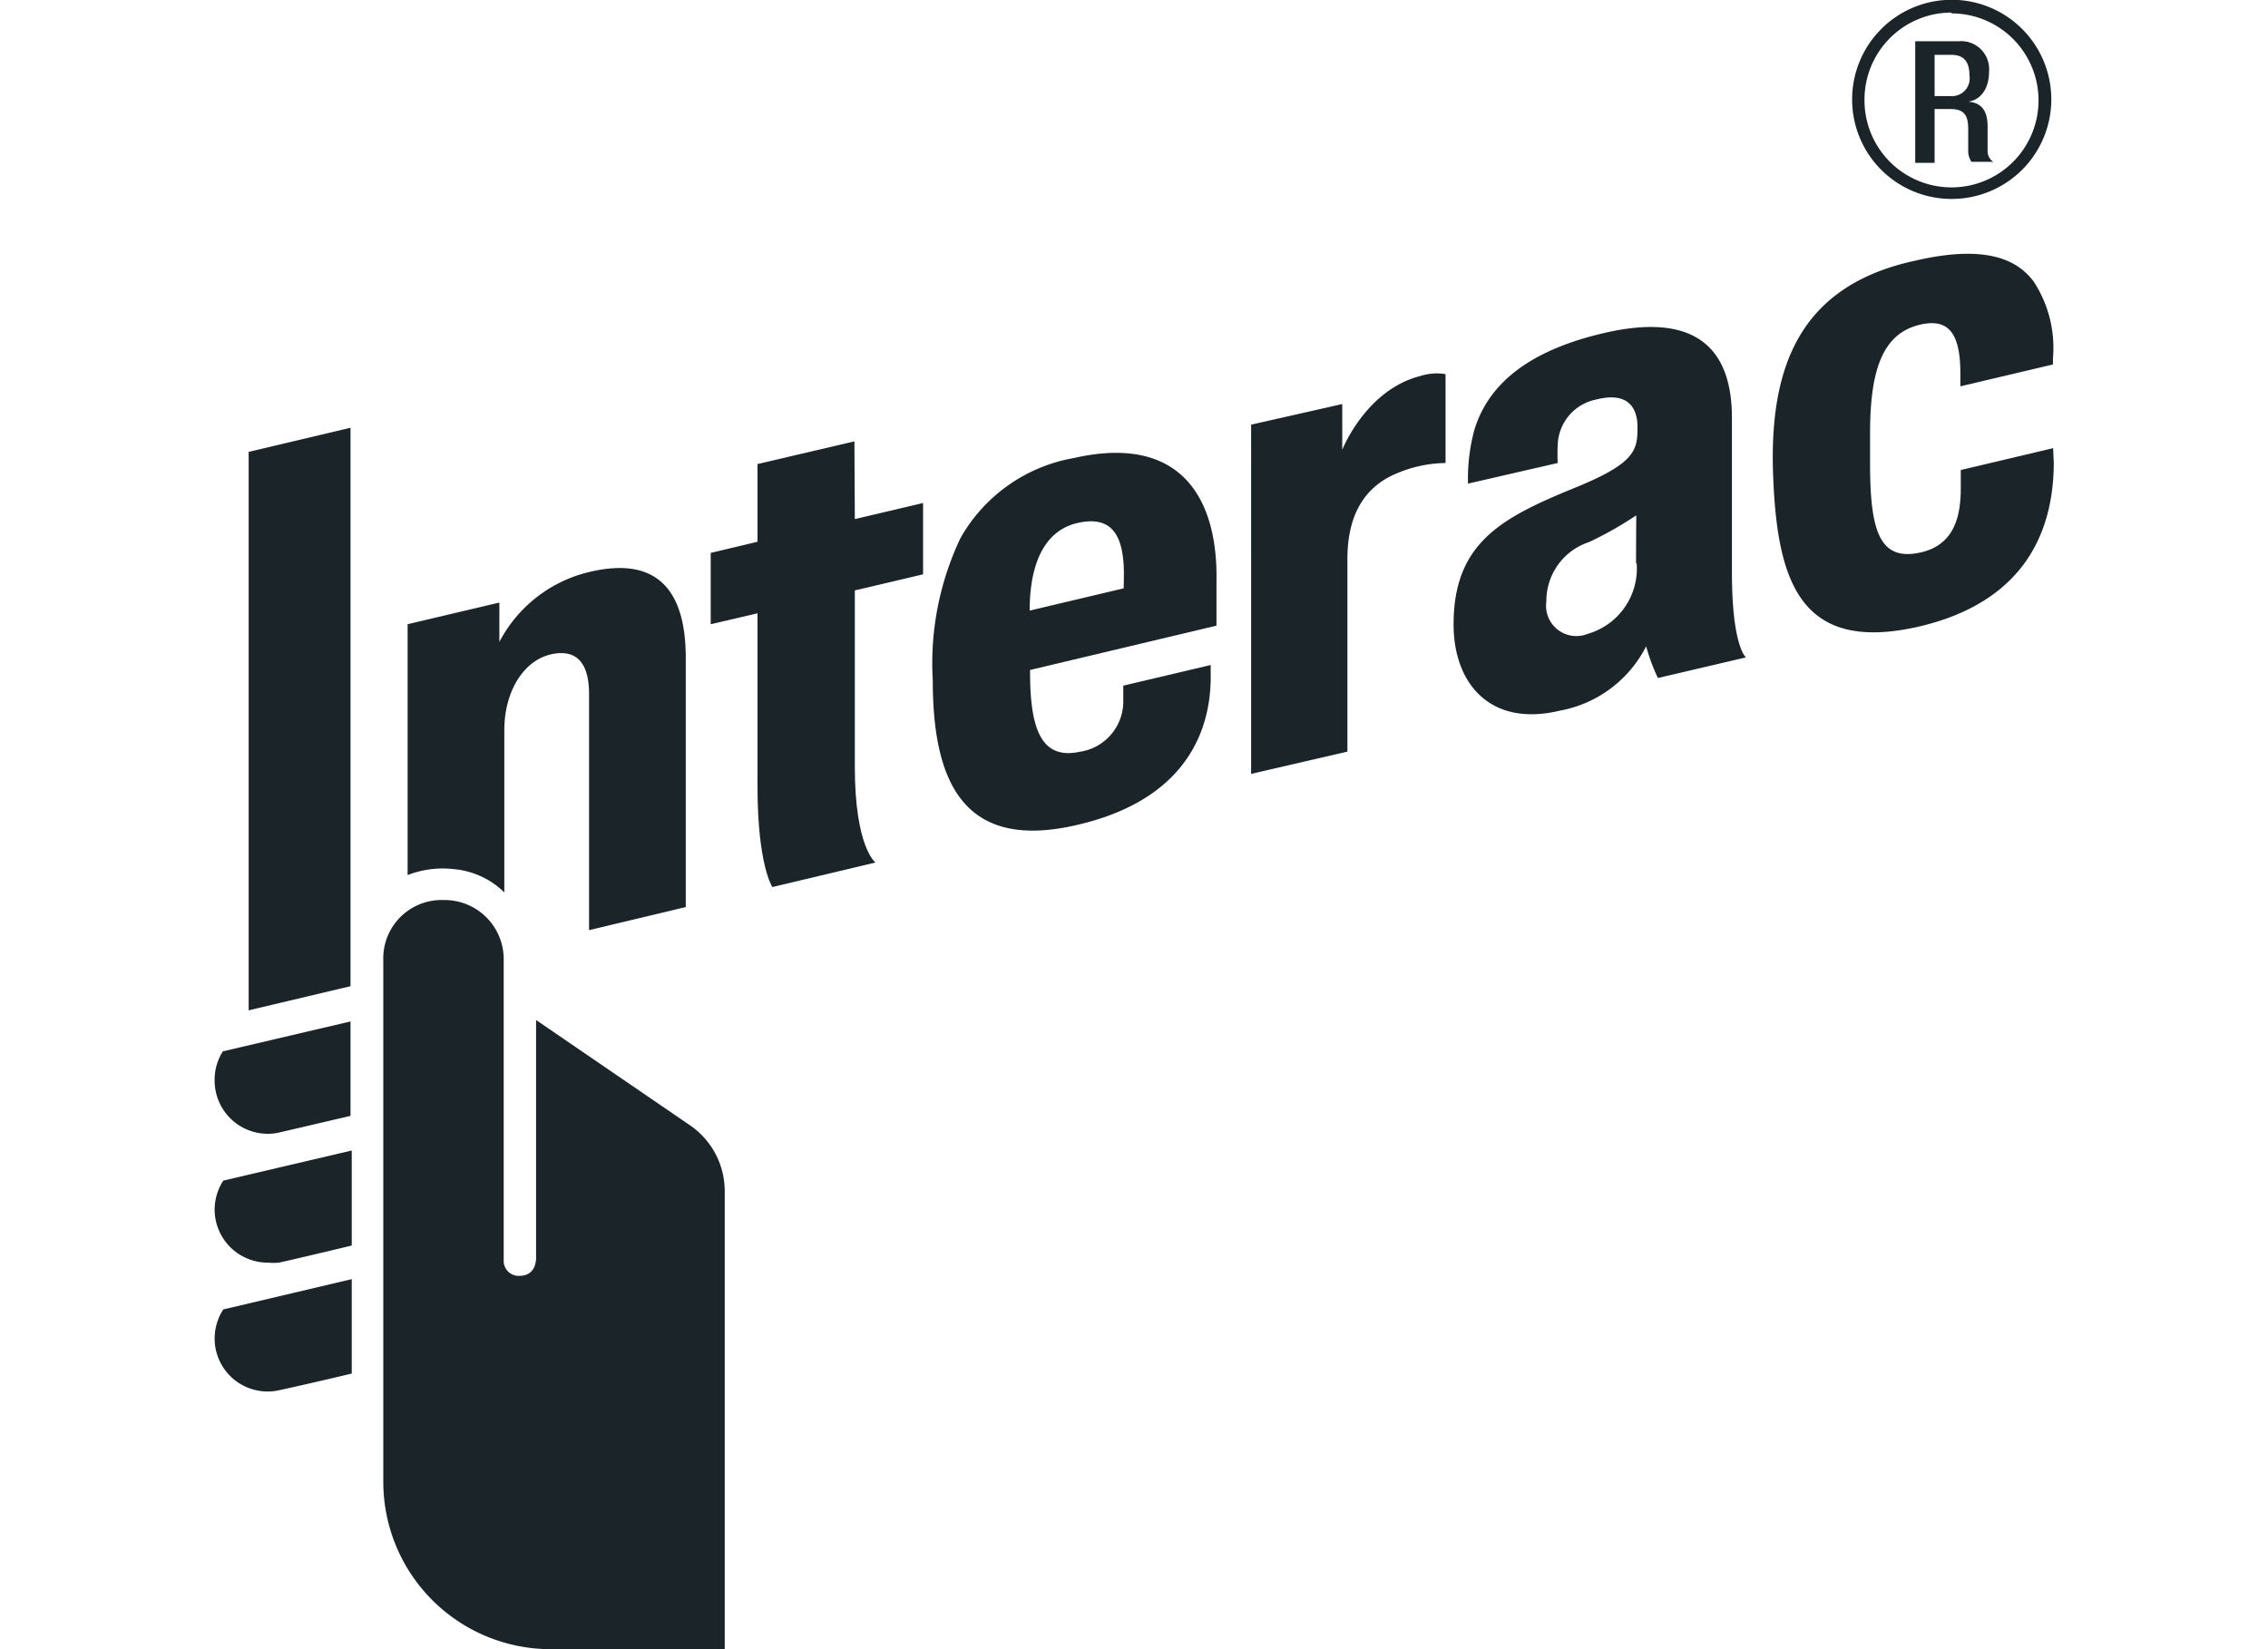 <svg id="4c7da084-ffb9-4766-8b88-03667f2bf6ca" data-name="Layer 1" xmlns="http://www.w3.org/2000/svg" viewBox="0 0 110 80"><title>interac</title><path d="M22,42.16a4,4,0,0,1,2.46,1.13V35.42c0-1.89.94-3.38,2.27-3.68,1-.22,1.84.14,1.84,1.93V45.12L33.26,44V31.91c0-2.94-1.12-5-4.65-4.17a6.65,6.65,0,0,0-4.39,3.4V29.23l-4.45,1.05V42.45A4.67,4.67,0,0,1,22,42.16Z" fill="#1b2429"/><path d="M68.89,18.24c-2.65.67-3.79,3.58-3.79,3.58V19.6l-4.42,1V37.54l4.67-1.08V27.13q0-3.21,2.45-4.19a6.23,6.23,0,0,1,2.31-.48V18.15A2.57,2.57,0,0,0,68.89,18.24Z" fill="#1b2429"/><path d="M41.44,21.41l-4.7,1.1v3.77l-2.27.54v3.46l2.27-.53v8.41c0,3.8.72,4.87.72,4.87l5-1.19s-1-.74-1-4.64V28.64l3.31-.78V24.4l-3.31.78Z" fill="#1b2429"/><path d="M52.08,22.22a7.87,7.87,0,0,0-5.5,3.89A14.17,14.17,0,0,0,45.24,33c0,4.92,1.48,8.34,7.07,7,5.9-1.39,6.37-5.41,6.41-7,0-.39,0-.74,0-.74l-4.24,1s0,.5,0,.69a2.47,2.47,0,0,1-2.12,2.52c-1.8.38-2.4-1-2.4-3.83v-.14L59,30.35s0-.72,0-2.17C59.07,24.1,57.21,21.05,52.08,22.22Zm2.42,6.32-4.56,1.08c0-2.44.82-3.91,2.32-4.25,1.66-.38,2.24.59,2.25,2.43C54.51,28.18,54.5,28.43,54.5,28.54Z" fill="#1b2429"/><path d="M99.58,21.74,95.1,22.8s0,.66,0,.86c0,1.3-.26,2.79-2,3.15-1.95.41-2.4-1.08-2.4-4.33V21c0-3.2.68-4.81,2.38-5.24,1.42-.35,2,.39,2,2.36v.62l4.49-1.06v-.3a5.87,5.87,0,0,0-.94-3.73c-.7-.92-2.09-1.86-5.76-1C87.14,13.89,85.8,18,86,23.11s1.32,8.63,7.13,7.27c4.21-1,6.47-3.67,6.48-7.94C99.59,22.07,99.58,21.74,99.58,21.74Z" fill="#1b2429"/><path d="M84,27.75V20.27c0-3.16-1.55-5.19-6.18-4.12-3.55.82-5.62,2.39-6.32,4.73a9.1,9.1,0,0,0-.3,2.58l4.35-1a8.49,8.49,0,0,1,0-.86,2.32,2.32,0,0,1,1.87-2.22c1.54-.39,2,.4,2,1.34,0,1.12-.08,1.76-3.18,3-3.45,1.42-5.74,2.65-5.74,6.57,0,2.88,1.79,5,5.17,4.18a5.87,5.87,0,0,0,4.17-3.12,9.22,9.22,0,0,0,.57,1.54l4.27-1S84,31.37,84,27.75Zm-4.62-.43A3.3,3.3,0,0,1,77,30.75a1.47,1.47,0,0,1-2-1.58,3,3,0,0,1,2.06-2.87A17.45,17.45,0,0,0,79.36,25C79.36,25.28,79.35,26.29,79.35,27.32Z" fill="#1b2429"/><path d="M33.44,54.57,26,49.48V61c0,.52-.26.88-.78.89a.73.73,0,0,1-.79-.78s0-13,0-14.53a2.87,2.87,0,0,0-2.92-2.92,2.83,2.83,0,0,0-2.92,2.92V71.88A8.12,8.12,0,0,0,26.65,80h8.5c0-3.89,0-22,0-22.22A3.87,3.87,0,0,0,33.44,54.57Z" fill="#1b2429"/><path d="M10.41,52.42A2.58,2.58,0,0,0,13,55a2.33,2.33,0,0,0,.53-.06L17,54.13V49.55L10.81,51A2.55,2.55,0,0,0,10.41,52.42Z" fill="#1b2429"/><path d="M10.41,58.67A2.58,2.58,0,0,0,13,61.25a3.07,3.07,0,0,0,.53,0c.33-.07,2-.46,3.53-.83V55.81l-6.23,1.46A2.6,2.6,0,0,0,10.41,58.67Z" fill="#1b2429"/><path d="M10.41,64.92A2.57,2.57,0,0,0,13,67.5a2.33,2.33,0,0,0,.53-.06c.33-.07,2-.44,3.53-.81V62.05l-6.23,1.47A2.6,2.6,0,0,0,10.41,64.92Z" fill="#1b2429"/><polygon points="17 20.75 12.06 21.92 12.06 49.01 17 47.84 17 20.75" fill="#1b2429"/><path d="M94.65,9.65a4.83,4.83,0,1,0-4.82-4.82A4.82,4.82,0,0,0,94.65,9.65Zm0-9a4.22,4.22,0,1,1-4.22,4.22A4.22,4.22,0,0,1,94.65.61Z" fill="#1b2429"/><path d="M93.83,5.29h.77c.64,0,.85.28.86.92,0,.43,0,.76,0,1.12a.92.92,0,0,0,.16.52h1.06a.61.61,0,0,1-.28-.51c0-.36,0-.82,0-1.2,0-.83-.34-1.15-.93-1.21h0c.65-.1,1-.69,1-1.45A1.36,1.36,0,0,0,95,2H92.89v5.9h.94Zm0-2.63h.8c.62,0,.89.33.89,1a.86.86,0,0,1-.93,1h-.76Z" fill="#1b2429"/></svg>